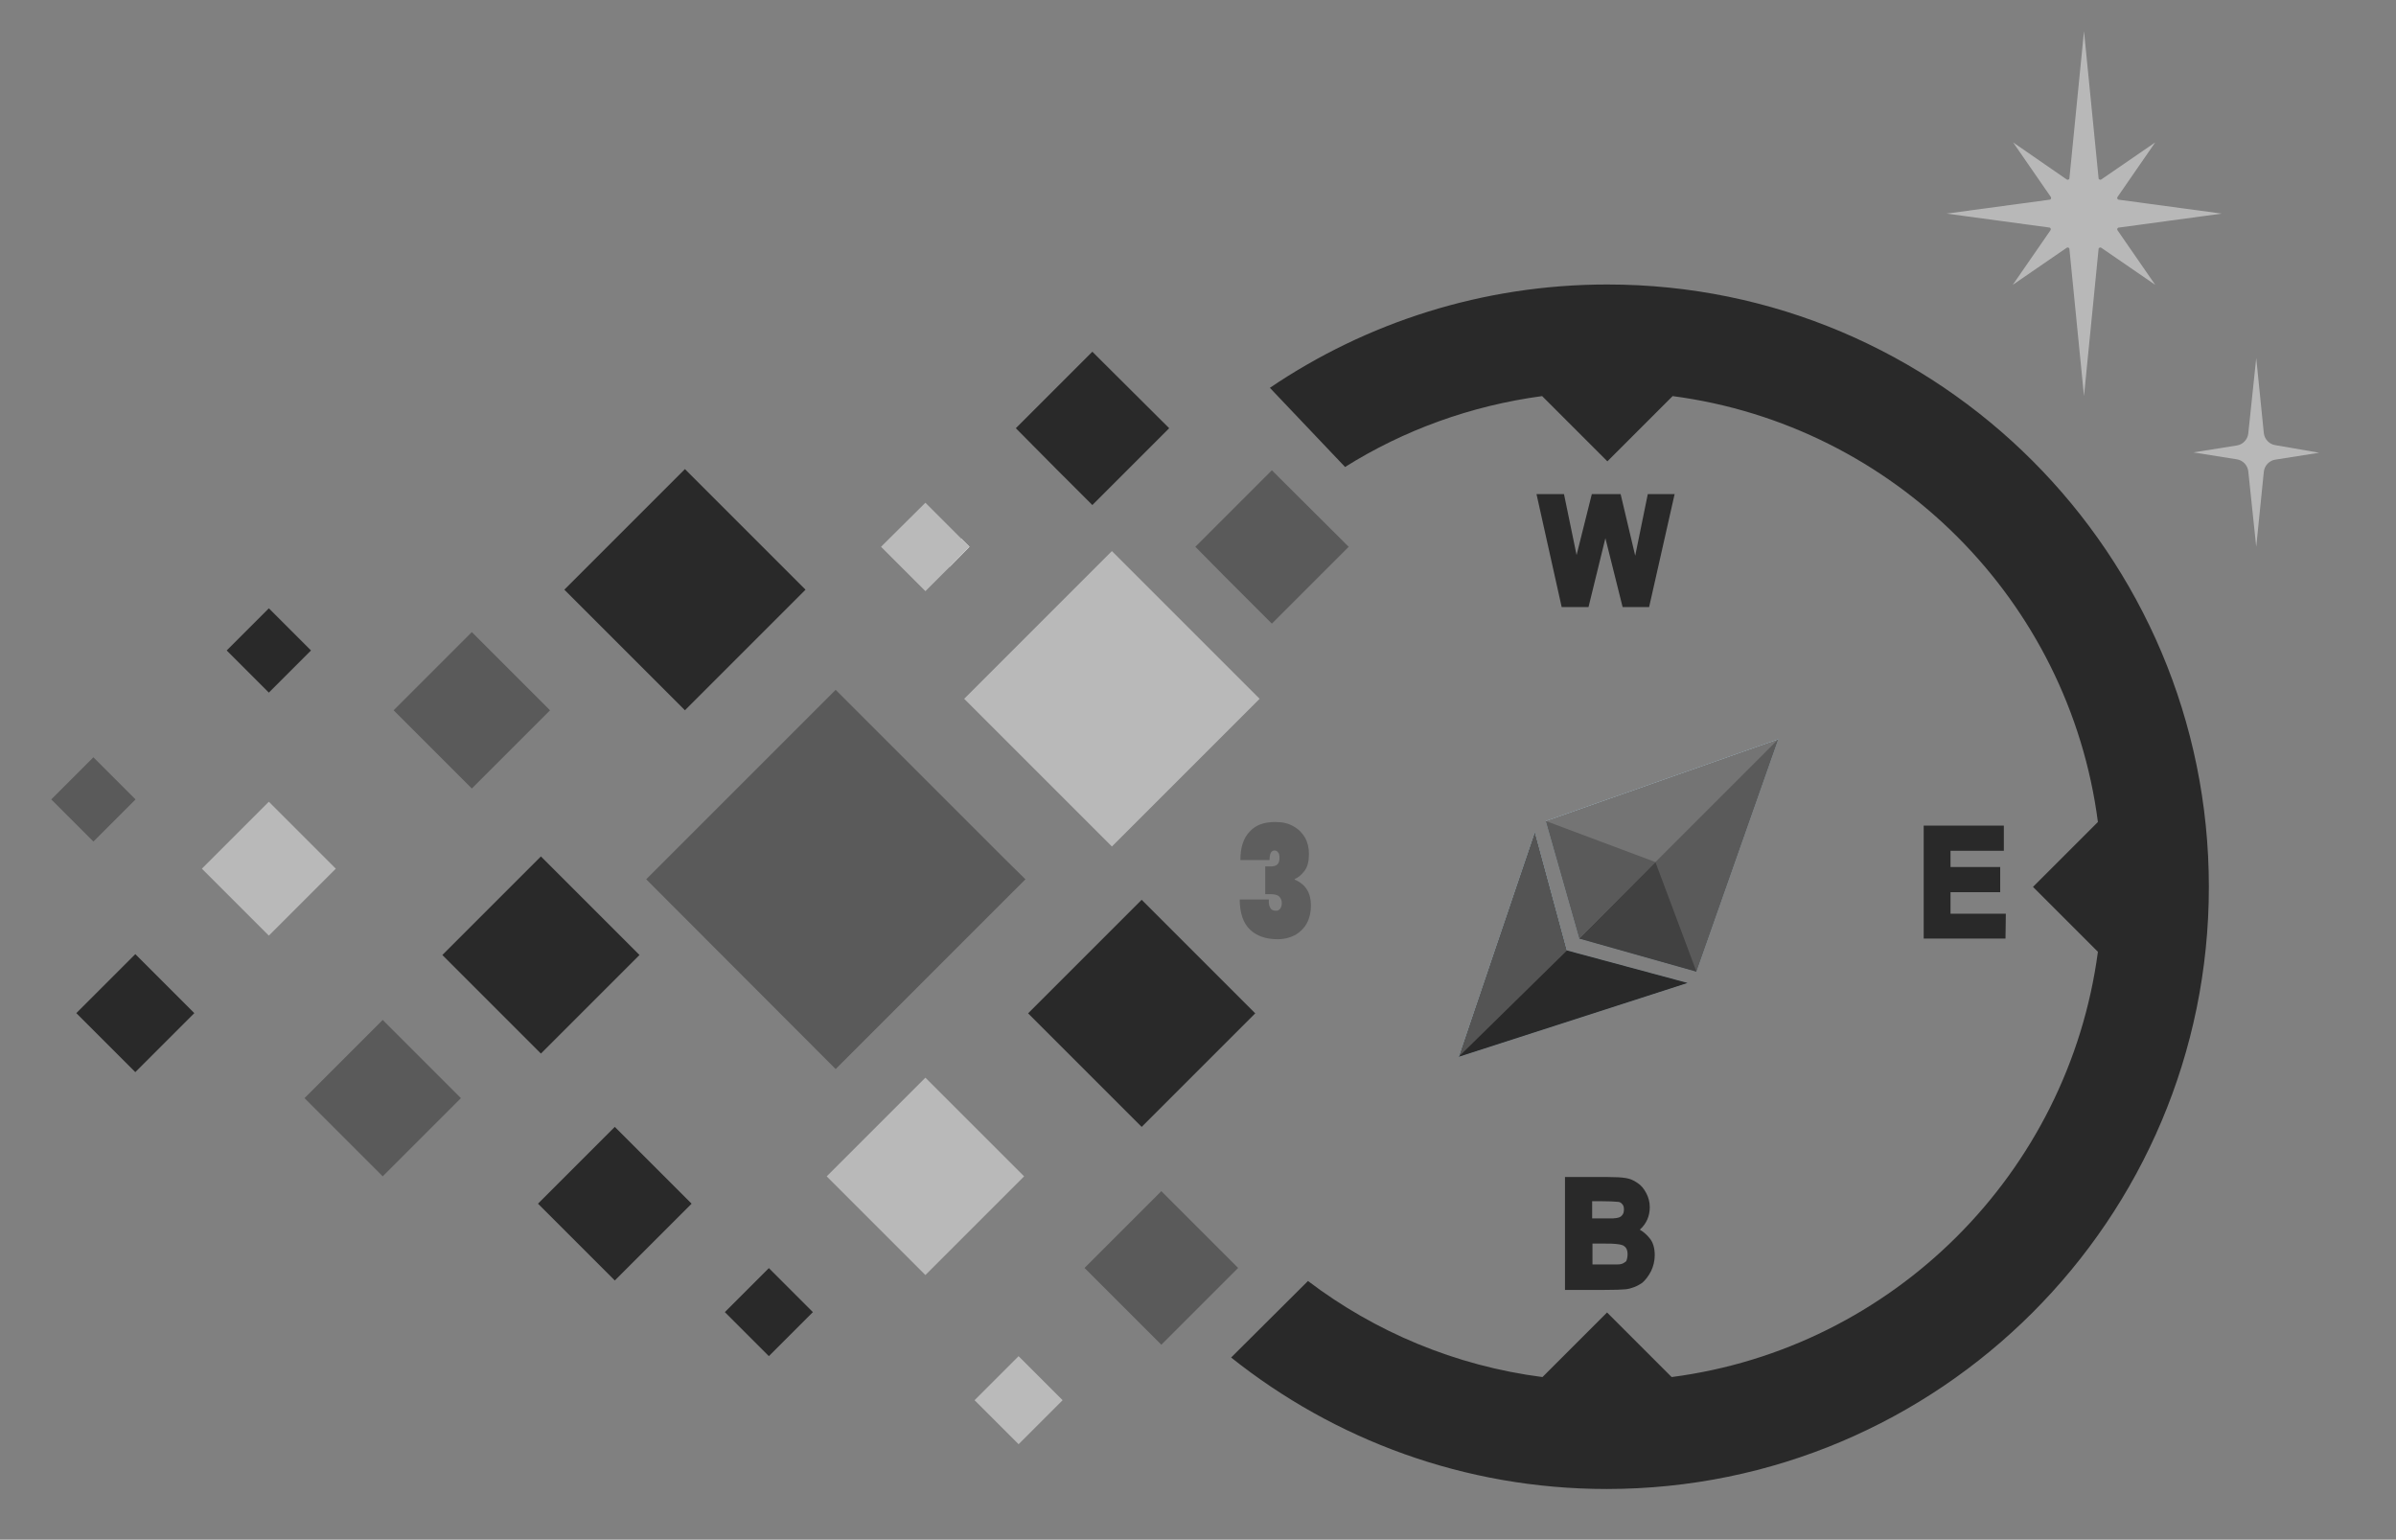 <?xml version="1.0" encoding="utf-8"?>
<!-- Generator: Adobe Illustrator 26.0.3, SVG Export Plug-In . SVG Version: 6.00 Build 0)  -->
<svg version="1.1" id="Layer_1" xmlns="http://www.w3.org/2000/svg" xmlns:xlink="http://www.w3.org/1999/xlink" x="0px" y="0px"
	 viewBox="0 0 723.4 464.9" style="enable-background:new 0 0 723.4 464.9;" xml:space="preserve">
<rect x="0" y="0" width="723.4" height="464.9" fill="#808080" stroke="none"/>
<style type="text/css">
	.st0{fill:#004266;}
	.st1{fill:#FFFFFF;}
	.st2{fill:#5A5A5A;}
	.st3{fill:#B9B9B9;}
	.st4{fill:#292929;}
	.st5{fill:#BABABA;}
	.st6{enable-background:new    ;}
	.st7{fill:#5E5E5E;}
	.st8{fill:#B8B8B8;}
	.st9{fill:#747474;}
	.st10{fill:#545454;}
	.st11{fill:#414141;}
</style>
<polygon class="st0" points="473.1,287 509.5,296.8 440.4,319.1 463.4,251.2 "/>
<polygon class="st0" points="536.9,223.2 512.2,293.4 476.8,283.4 466.7,247.9 "/>
<polygon class="st1" points="473.1,287 509.5,296.8 440.4,319.1 463.4,251.2 "/>
<polygon class="st1" points="536.9,223.2 512.2,293.4 476.8,283.4 466.7,247.9 "/>
<polygon class="st1" points="292.7,165.1 286.6,171.3 289.5,163.1 290.2,162.6 "/>
<polygon class="st2" points="309.6,265.5 303.3,271.8 252.3,322.8 195.1,265.5 252.3,208.3 267.7,223.7 303.4,259.4 "/>
<polygon class="st3" points="309.2,355.2 287.6,376.8 279.4,385 249.6,355.2 257.5,347.3 279.4,325.4 "/>
<rect x="142.3" y="267.3" transform="matrix(0.707 -0.707 0.707 0.707 -156.037 199.985)" class="st4" width="42.1" height="42.1"/>
<rect x="98.9" y="314.9" transform="matrix(0.707 -0.707 0.707 0.707 -200.621 178.868)" class="st2" width="33.4" height="33.4"/>
<rect x="125.8" y="197.8" transform="matrix(0.707 -0.707 0.707 0.707 -109.945 163.573)" class="st2" width="33.4" height="33.4"/>
<rect x="19.2" y="232.4" transform="matrix(0.707 -0.707 0.707 0.707 -162.409 90.653)" class="st2" width="18" height="18"/>
<rect x="28.3" y="293.3" transform="matrix(0.707 -0.707 0.707 0.707 -204.335 118.56)" class="st4" width="25.2" height="25.2"/>
<rect x="72.2" y="187.4" transform="matrix(0.707 -0.707 0.707 0.707 -115.092 114.961)" class="st4" width="18" height="18"/>
<rect x="169.3" y="347.1" transform="matrix(0.707 -0.707 0.707 0.707 -202.666 237.746)" class="st4" width="32.8" height="32.8"/>
<rect x="334.3" y="366.5" transform="matrix(0.707 -0.707 0.707 0.707 -168.025 360.088)" class="st2" width="32.8" height="32.8"/>
<rect x="298.2" y="413.4" transform="matrix(0.707 -0.707 0.707 0.707 -208.862 341.345)" class="st5" width="18.8" height="18.8"/>
<rect x="222.8" y="386.8" transform="matrix(0.707 -0.707 0.707 0.707 -212.14 280.247)" class="st4" width="18.8" height="18.8"/>
<rect x="66.9" y="248" transform="matrix(0.707 -0.707 0.707 0.707 -161.683 134.258)" class="st3" width="28.6" height="28.6"/>
<polygon class="st5" points="292.7,165.1 286.6,171.3 279.4,178.5 266,165.1 279.4,151.8 290.2,162.6 "/>
<polygon class="st2" points="407.2,165.1 384,188.3 369.2,173.5 360.9,165.1 384,142 "/>
<polygon class="st4" points="353,129.3 329.8,152.5 318.5,141.2 306.7,129.3 329.8,106.2 "/>
<polygon class="st3" points="380.3,211 336.2,255.1 335.7,255.6 291.1,211 335.7,166.4 "/>
<rect x="320.5" y="281.7" transform="matrix(0.707 -0.707 0.707 0.707 -115.352 333.407)" class="st4" width="48.5" height="48.5"/>
<rect x="181.1" y="152.3" transform="matrix(0.707 -0.707 0.707 0.707 -65.332 198.416)" class="st4" width="51.5" height="51.5"/>
<path class="st4" d="M666.9,267.8c0,100.4-81.4,181.8-181.8,181.8c-42.9,0-82.3-14.9-113.4-39.7l23.2-23.1
	c20.2,15.3,44.4,25.6,70.8,29l19.5-19.5l19.5,19.5c66.9-8.7,119.8-61.6,128.7-128.4l-19.6-19.6l19.6-19.6
	c-8.7-66.9-61.6-119.8-128.4-128.6l-19.7,19.7l-19.7-19.7c-21.6,2.9-41.8,10.3-59.5,21.4l-22.7-23.9c29.1-19.7,64.2-31.2,101.9-31.2
	C585.5,85.9,666.9,167.3,666.9,267.8z"/>
<g>
	<g>
		<path class="st4" d="M505.6,149.2l-7.7,34.1h-8l-5.2-20.8l-5.1,20.8h-8.1l-7.6-34.1h8.3l3.8,18.4l4.6-18.4h8.7l4.4,18.6l3.8-18.6
			L505.6,149.2L505.6,149.2z"/>
	</g>
</g>
<g>
	<g>
		<path class="st4" d="M605.5,283.4h-24.7v-34.1H605v7.6h-16.1v4.9h15v7.6h-15v6.5h16.7L605.5,283.4L605.5,283.4z"/>
	</g>
</g>
<g>
	<g>
		<path class="st4" d="M499.6,379c0,1.7-0.4,3.3-1.1,4.8c-0.8,1.5-1.7,2.8-2.9,3.7c-0.5,0.3-1.1,0.7-2.1,1.1
			c-0.8,0.3-1.7,0.6-2.7,0.7c-0.9,0.1-3.3,0.2-7.1,0.2h-11.2v-34.1h12.9c2.4,0,4.2,0.1,5.4,0.3c1.3,0.2,2.5,0.7,3.6,1.5
			c1.1,0.7,1.9,1.7,2.6,3c0.7,1.3,1.1,2.7,1.1,4.3c0,2.7-1,5-3,6.8c1,0.6,2,1.4,2.8,2.4C499.1,375,499.6,376.9,499.6,379z
			 M490.3,365.2c0-0.6-0.1-1.2-0.5-1.6c-0.3-0.4-0.8-0.7-1.3-0.7c-1-0.1-2.7-0.2-5.4-0.2h-2.4v5.2h5c1.1,0,1.8,0,2.2-0.1
			c0.8-0.1,1.4-0.3,1.8-0.8C490.1,366.6,490.3,366,490.3,365.2z M491.4,378.7c0-1.1-0.3-1.9-1-2.4c-0.2-0.2-0.5-0.3-0.8-0.4
			c-0.2-0.1-0.9-0.2-1.8-0.3c-0.8-0.1-1.9-0.1-3.2-0.1h-3.8v6.3h6.5c1.1,0,1.7,0,2-0.1c0.7-0.1,1.2-0.5,1.7-0.9
			C491.2,380.3,491.4,379.6,491.4,378.7z"/>
	</g>
</g>
<g>
	<g>
		<g class="st6">
			<path class="st7" d="M377.3,251.1c1.8-2,4.4-2.9,7.7-2.9c2.2,0,4,0.4,5.5,1.3c1.5,0.8,2.7,2,3.5,3.4c0.8,1.4,1.2,3.1,1.2,4.9
				c0,2.2-0.4,3.9-1.3,5.1c-0.9,1.2-1.9,2.1-3,2.5v0.2c3.3,1.4,4.9,4,4.9,7.8c0,2-0.4,3.8-1.2,5.3c-0.8,1.5-2,2.7-3.5,3.6
				c-1.5,0.8-3.3,1.3-5.4,1.3c-3.5,0-6.3-1-8.3-2.9c-2-1.9-3.1-5-3.1-9.1h8.8c-0.1,1.1,0.1,2,0.4,2.5c0.3,0.6,0.9,0.9,1.8,0.9
				c0.5,0,0.9-0.2,1.2-0.6c0.3-0.4,0.5-1,0.5-1.7c0-0.9-0.3-1.5-0.8-2c-0.5-0.5-1.4-0.7-2.6-0.7H382v-8.4h1.5
				c1.9,0.1,2.8-0.7,2.8-2.5c0-0.8-0.1-1.4-0.4-1.7c-0.3-0.4-0.6-0.6-1.1-0.6c-1,0-1.5,1-1.5,2.9h-8.8
				C374.5,255.9,375.4,253.1,377.3,251.1z"/>
		</g>
	</g>
</g>
<path class="st8" d="M700.2,136.7l-13.3,2.1c-1.8,0.3-3.2,1.8-3.4,3.6l-2.3,22.7l-2.4-22.8c-0.2-1.8-1.6-3.3-3.4-3.6l-13.2-2.1
	l13.2-2.1c1.8-0.3,3.2-1.8,3.4-3.6l2.4-22.8l2.3,22.7c0.2,1.8,1.6,3.3,3.4,3.6L700.2,136.7z"/>
<path class="st8" d="M639.3,69.5l11.4,16.5l-16.3-11.2c-0.3-0.2-0.8,0-0.8,0.4l-4.4,44.4l-4.4-44.4c0-0.4-0.5-0.6-0.8-0.4
	l-16.3,11.2l11.4-16.5c0.2-0.3,0-0.8-0.4-0.8l-31-4.2l31.1-4.2c0.4,0,0.6-0.5,0.4-0.8L607.8,43L624,54.2c0.3,0.2,0.8,0,0.8-0.4
	l4.4-44.4l4.4,44.4c0,0.4,0.5,0.6,0.8,0.4L650.7,43l-11.4,16.5c-0.2,0.3,0,0.8,0.4,0.8l31.1,4.2l-31,4.2
	C639.3,68.7,639.1,69.2,639.3,69.5z"/>
<g>
	<polygon class="st9" points="536.9,223.2 512.2,293.4 476.8,283.4 466.7,247.9 	"/>
	<polygon class="st10" points="509.5,296.8 440.4,319.1 463.4,251.2 473.1,287 	"/>
	<polygon class="st2" points="536.9,223.2 512.2,293.4 476.8,283.4 499.8,260.3 	"/>
	<polygon class="st4" points="509.5,296.8 440.4,319.1 473.1,287 	"/>
	<polygon class="st11" points="512.2,293.4 476.8,283.4 499.8,260.3 	"/>
	<polygon class="st2" points="499.8,260.3 499.8,260.3 476.8,283.4 466.7,247.9 	"/>
</g>
</svg>
